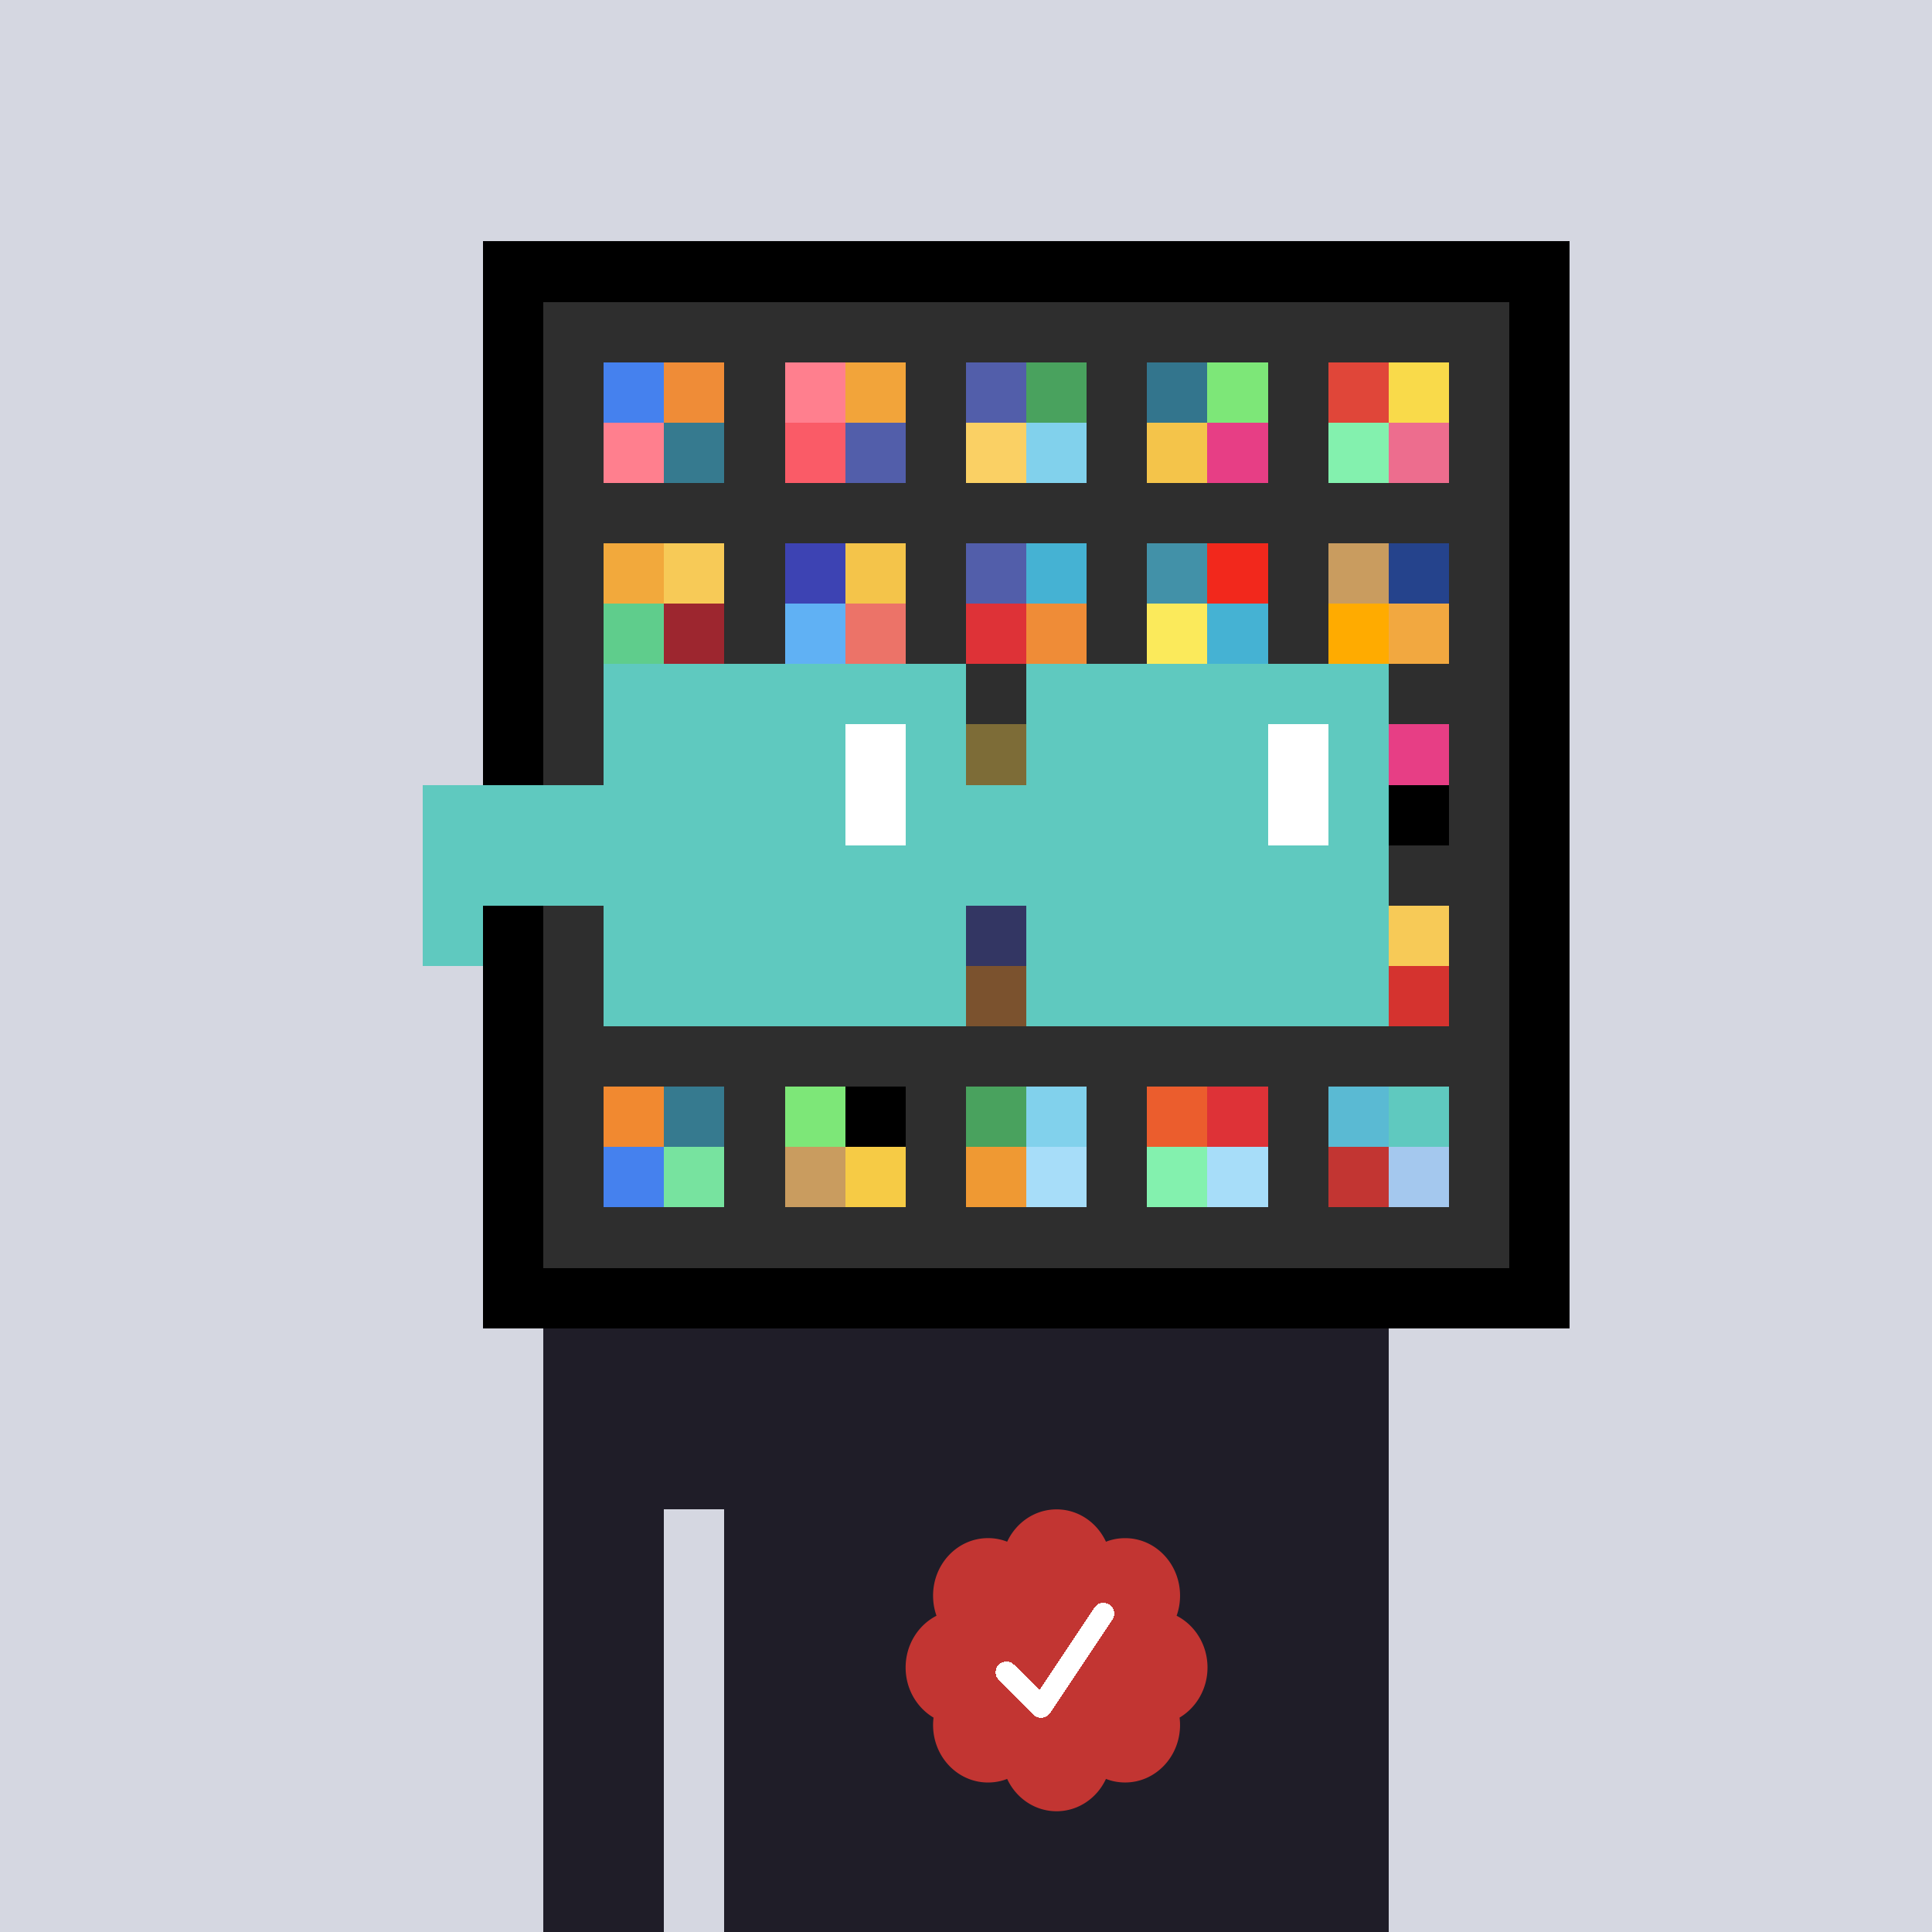<svg xmlns="http://www.w3.org/2000/svg" viewBox="0 0 320 320" width="2000" height="2000" shape-rendering="crispEdges"><defs><style>.check{fill: #C23532}</style></defs><path fill="#D5D7E1" d="M0 0h320v320H0z" /><path fill="#000000" d="M80 40h180v180H80z"/><path fill="#2E2E2E" d="M90 50h160v160H90z"/><path fill="#4581EE" d="M100 60h10v10h-10z"/><path fill="#FF7F8E" d="M100 70h10v10h-10z"/><path fill="#EF8C37" d="M110 60h10v10h-10z"/><path fill="#367A8F" d="M110 70h10v10h-10z"/><path fill="#FF7F8E" d="M130 60h10v10h-10z"/><path fill="#FA5B67" d="M130 70h10v10h-10z"/><path fill="#F2A43A" d="M140 60h10v10h-10z"/><path fill="#525EAA" d="M140 70h10v10h-10z"/><path fill="#525EAA" d="M160 60h10v10h-10z"/><path fill="#FAD064" d="M160 70h10v10h-10z"/><path fill="#49A25E" d="M170 60h10v10h-10z"/><path fill="#81D1EC" d="M170 70h10v10h-10z"/><path fill="#33758D" d="M190 60h10v10h-10z"/><path fill="#F4C44A" d="M190 70h10v10h-10z"/><path fill="#7DE778" d="M200 60h10v10h-10z"/><path fill="#E73E85" d="M200 70h10v10h-10z"/><path fill="#E04639" d="M220 60h10v10h-10z"/><path fill="#83F1AE" d="M220 70h10v10h-10z"/><path fill="#F9DA4A" d="M230 60h10v10h-10z"/><path fill="#ED6D8E" d="M230 70h10v10h-10z"/><path fill="#F2A93C" d="M100 90h10v10h-10z"/><path fill="#5FCD8C" d="M100 100h10v10h-10z"/><path fill="#F7CA57" d="M110 90h10v10h-10z"/><path fill="#9D262F" d="M110 100h10v10h-10z"/><path fill="#3D43B3" d="M130 90h10v10h-10z"/><path fill="#60B1F4" d="M130 100h10v10h-10z"/><path fill="#F4C44A" d="M140 90h10v10h-10z"/><path fill="#EC7368" d="M140 100h10v10h-10z"/><path fill="#525EAA" d="M160 90h10v10h-10z"/><path fill="#DE3237" d="M160 100h10v10h-10z"/><path fill="#45B2D3" d="M170 90h10v10h-10z"/><path fill="#EF8C37" d="M170 100h10v10h-10z"/><path fill="#4291A8" d="M190 90h10v10h-10z"/><path fill="#FBEA5B" d="M190 100h10v10h-10z"/><path fill="#F2281C" d="M200 90h10v10h-10z"/><path fill="#45B2D3" d="M200 100h10v10h-10z"/><path fill="#C99C5F" d="M220 90h10v10h-10z"/><path fill="#FFAB00" d="M220 100h10v10h-10z"/><path fill="#25438C" d="M230 90h10v10h-10z"/><path fill="#F2A840" d="M230 100h10v10h-10z"/><path fill="#F6CB45" d="M160 120h10v10h-10z"/><path fill="#E73E85" d="M230 120h10v10h-10z"/><path fill="#000000" d="M230 130h10v10h-10z"/><path fill="#3D43B3" d="M160 150h10v10h-10z"/><path fill="#F18930" d="M160 160h10v10h-10z"/><path fill="#F7CA57" d="M230 150h10v10h-10z"/><path fill="#D5332F" d="M230 160h10v10h-10z"/><path fill="#F18930" d="M100 180h10v10h-10z"/><path fill="#4581EE" d="M100 190h10v10h-10z"/><path fill="#367A8F" d="M110 180h10v10h-10z"/><path fill="#77E39F" d="M110 190h10v10h-10z"/><path fill="#7DE778" d="M130 180h10v10h-10z"/><path fill="#C99C5F" d="M130 190h10v10h-10z"/><path fill="#000000" d="M140 180h10v10h-10z"/><path fill="#F6CB45" d="M140 190h10v10h-10z"/><path fill="#49A25E" d="M160 180h10v10h-10z"/><path fill="#EF9933" d="M160 190h10v10h-10z"/><path fill="#81D1EC" d="M170 180h10v10h-10z"/><path fill="#A7DDF9" d="M170 190h10v10h-10z"/><path fill="#EB5D2D" d="M190 180h10v10h-10z"/><path fill="#83F1AE" d="M190 190h10v10h-10z"/><path fill="#DE3237" d="M200 180h10v10h-10z"/><path fill="#A7DDF9" d="M200 190h10v10h-10z"/><path fill="#5ABAD3" d="M220 180h10v10h-10z"/><path fill="#C23532" d="M220 190h10v10h-10z"/><path fill="#5FC9BF" d="M230 180h10v10h-10z"/><path fill="#A4C8EE" d="M230 190h10v10h-10z"/><path fill="#1F1D28" d="M90 220h20v100H90V220Zm20 0h10v30h-10v-30Zm10 0h110v100H120V220Z"/><path class="check" shape-rendering="geometricPrecision" d="M200 276.191c0-3.762-2.083-7.024-5.114-8.572a9.97 9.97 0 0 0 .567-3.333c0-5.262-4.072-9.519-9.091-9.519-1.118 0-2.19.199-3.18.595-1.472-3.184-4.586-5.362-8.181-5.362-3.595 0-6.704 2.184-8.182 5.357a8.604 8.604 0 0 0-3.182-.595c-5.023 0-9.09 4.262-9.09 9.524 0 1.176.198 2.295.565 3.333-3.028 1.548-5.112 4.805-5.112 8.572 0 3.559 1.862 6.661 4.624 8.299-.048.405-.077.81-.077 1.225 0 5.262 4.067 9.523 9.09 9.523 1.12 0 2.191-.204 3.179-.594 1.476 3.175 4.586 5.356 8.183 5.356 3.6 0 6.71-2.181 8.183-5.356.988.387 2.059.59 3.18.59 5.024 0 9.091-4.263 9.091-9.525 0-.413-.029-.818-.079-1.22 2.757-1.637 4.626-4.739 4.626-8.296v-.002Z" /><path fill="#fff" d="m184.249 268.252-10.319 15.476a1.785 1.785 0 0 1-2.478.496l-.274-.224-5.75-5.75a1.784 1.784 0 1 1 2.524-2.524l4.214 4.207 9.106-13.666a1.787 1.787 0 0 1 2.476-.493 1.784 1.784 0 0 1 .501 2.476v.002Z"/><path fill="#2E2E2E" fill-opacity=".6" d="M160 120h10v50h-10z"/><path fill="#fff" d="M130 120h-20v10h20v-10Zm0 10h-20v10h20v-10Zm0 10h-20v10h20v-10Zm0 10h-20v10h20v-10Z"/><path fill="#000" d="M150 120h-20v10h20v-10Zm0 10h-20v10h20v-10Zm0 10h-20v10h20v-10Zm0 10h-20v10h20v-10Z"/><path fill="#fff" d="M200 120h-20v10h20v-10Zm0 10h-20v10h20v-10Zm0 10h-20v10h20v-10Zm0 10h-20v10h20v-10Z"/><path fill="#000" d="M220 120h-20v10h20v-10Zm0 10h-20v10h20v-10Zm0 10h-20v10h20v-10Zm0 10h-20v10h20v-10Z"/><path fill="#5FC9BF" d="M160 110h-60v10h60v-10Zm70 0h-60v10h60v-10Zm-120 10h-10v10h10v-10Zm50 0h-10v10h10v-10Zm20 0h-10v10h10v-10Zm50 0h-10v10h10v-10Zm0 10h-10v10h10v-10Zm-120 10h-10v10h10v-10Zm50 0h-10v10h10v-10Zm20 0h-10v10h10v-10Zm50 0h-10v10h10v-10Zm-150 0H70v10h10v-10Zm0 10H70v10h10v-10Zm30 0h-10v10h10v-10Zm50 0h-10v10h10v-10Zm20 0h-10v10h10v-10Zm50 0h-10v10h10v-10Zm-70 10h-60v10h60v-10Zm70 0h-60v10h60v-10Zm-120-30H70v10h40v-10Zm70 0h-30v10h30v-10Z"/><path fill="#5FC9BF" d="M110 120h40v40h-40z"/><path fill="#5FC9BF" d="M180 120h40v40h-40z"/><path fill="#FFFFFF" d="M140 120h10v20h-10z"/><path fill="#FFFFFF" d="M210 120h10v20h-10z"/><path fill="#5FC9BF" d="M80 140h45v10H80v-10Zm45 0h45v10h-45v-10Z"/></svg>